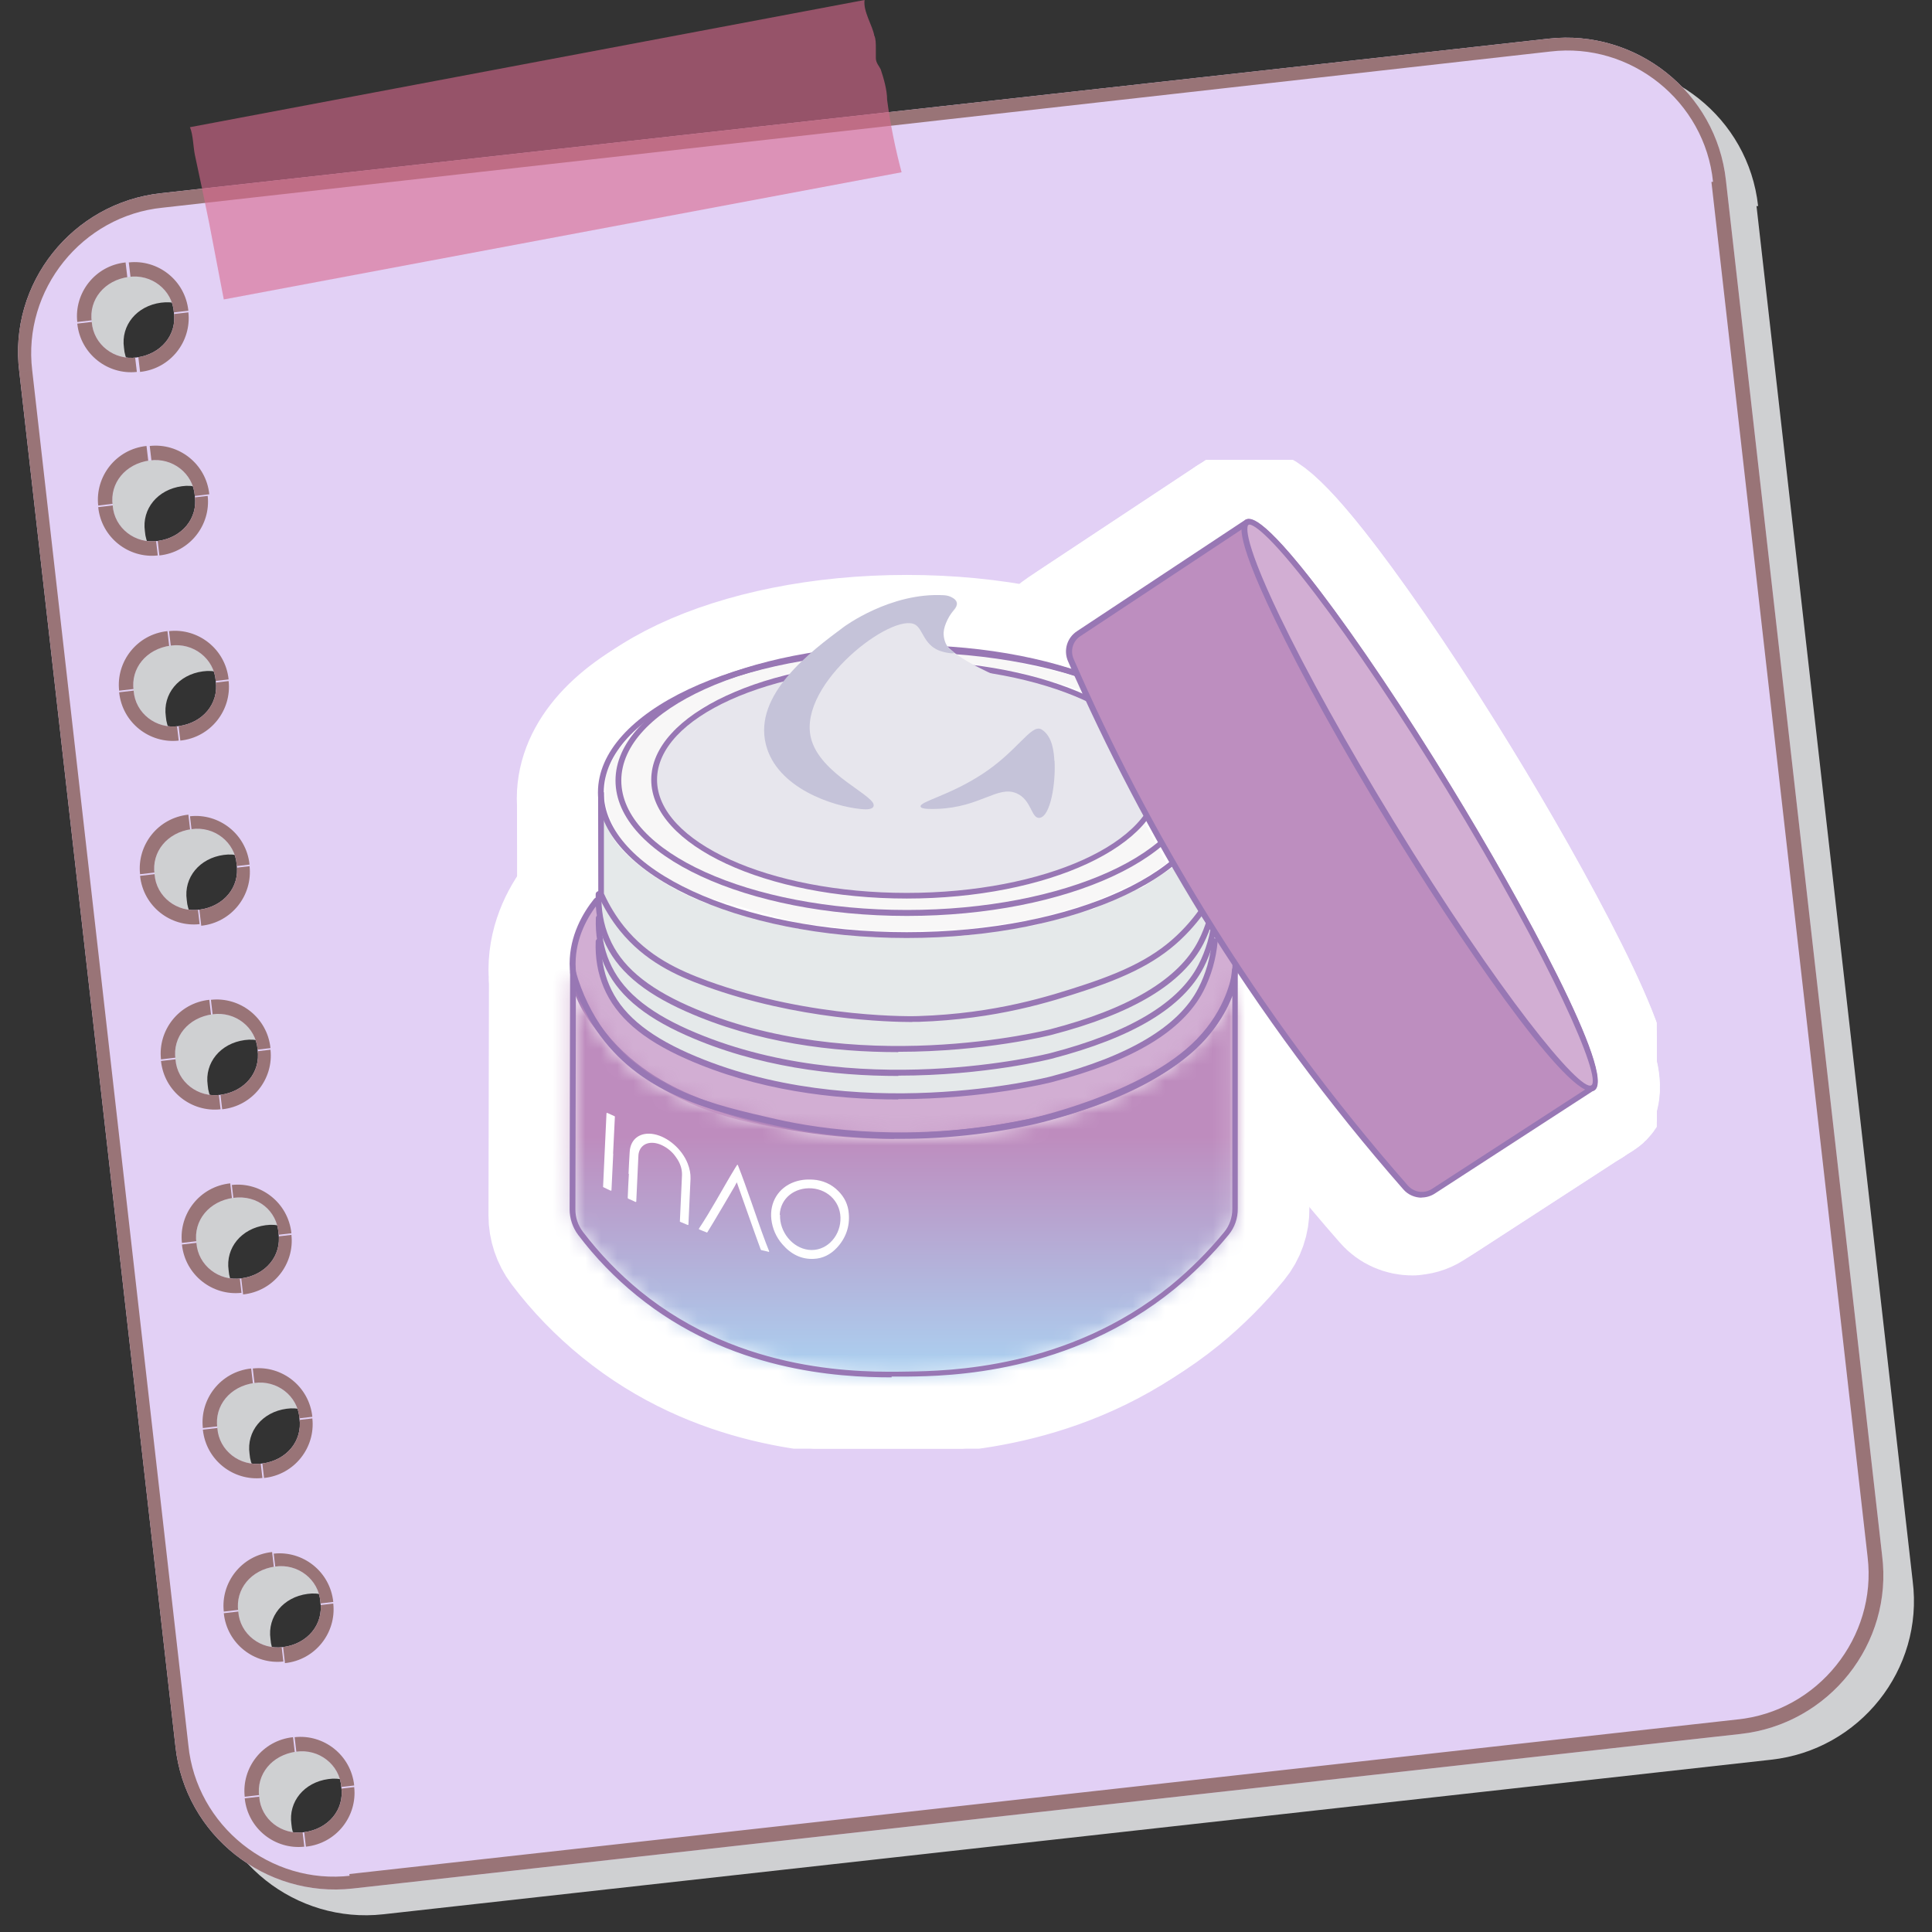 <svg viewBox="0 0 120 120" xmlns:xlink="http://www.w3.org/1999/xlink" xmlns="http://www.w3.org/2000/svg" data-name="Layer 1" id="Layer_1">
  <rect x="0" y="0" width="120" height="120" fill="#333333" stroke="none"/>
  <defs>
    <style>
      .cls-1, .cls-2 {
        fill: none;
      }

      .cls-3 {
        mask: url(#mask);
      }

      .cls-4 {
        fill: #d9e6cf;
      }

      .cls-5 {
        fill: #53aac2;
      }

      .cls-6, .cls-7, .cls-2, .cls-8 {
        stroke: #fff;
        stroke-linecap: round;
        stroke-linejoin: round;
        stroke-width: 8.9px;
      }

      .cls-6, .cls-9 {
        fill: #fff;
      }

      .cls-10 {
        fill: #d9698e;
        opacity: .6;
      }

      .cls-10, .cls-11, .cls-12 {
        isolation: isolate;
      }

      .cls-13 {
        fill: url(#linear-gradient-2);
      }

      .cls-14, .cls-7 {
        fill: #bd8ebf;
      }

      .cls-15 {
        fill: #84d0f5;
      }

      .cls-16 {
        fill: #c1db9f;
      }

      .cls-17 {
        fill: url(#linear-gradient);
      }

      .cls-11 {
        mix-blend-mode: multiply;
      }

      .cls-18 {
        mask: url(#mask-1);
      }

      .cls-19 {
        fill: #e7e6ed;
      }

      .cls-20 {
        fill: #e5e9ea;
      }

      .cls-21 {
        clip-path: url(#clippath-1);
      }

      .cls-22 {
        clip-path: url(#clippath-3);
      }

      .cls-23 {
        clip-path: url(#clippath-2);
      }

      .cls-24 {
        fill: #997477;
      }

      .cls-25 {
        fill: #9877b4;
      }

      .cls-8, .cls-26 {
        fill: #d2aed3;
      }

      .cls-27 {
        fill: #a7dbf3;
      }

      .cls-28 {
        fill: #c5c3d9;
      }

      .cls-29 {
        fill: #cfd0d2;
      }

      .cls-30 {
        fill: #f8f7f7;
      }

      .cls-31 {
        clip-path: url(#clippath);
      }

      .cls-32 {
        fill: #e2d0f5;
      }
    </style>
    <clipPath id="clippath">
      <rect height="120" width="120" y="0" class="cls-1"></rect>
    </clipPath>
    <clipPath id="clippath-1">
      <path d="M18.9,113.8c-1.4.2-2.7-.8-2.8-2.2-.2-1.4.8-2.6,2.3-2.8,1.4-.2,2.7.8,2.8,2.2.2,1.4-.8,2.6-2.3,2.8ZM14.8,100.1c-.2-1.4.8-2.6,2.3-2.8,1.4-.2,2.7.8,2.8,2.2.2,1.4-.8,2.6-2.3,2.8-1.4.2-2.7-.8-2.8-2.2ZM13.5,88.7c-.2-1.4.8-2.6,2.3-2.8,1.4-.2,2.7.8,2.8,2.2.2,1.4-.8,2.6-2.3,2.8-1.4.2-2.7-.8-2.8-2.2ZM12.2,77.2c-.2-1.4.8-2.6,2.3-2.8,1.5-.2,2.7.8,2.8,2.2.2,1.4-.8,2.6-2.3,2.8-1.4.2-2.7-.8-2.8-2.2ZM10.9,65.8c-.2-1.4.8-2.6,2.3-2.8,1.4-.2,2.7.8,2.8,2.2.2,1.4-.8,2.6-2.3,2.8-1.4.2-2.7-.8-2.8-2.2ZM9.6,54.3c-.2-1.4.8-2.6,2.3-2.8,1.4-.2,2.7.8,2.8,2.2.2,1.4-.8,2.6-2.3,2.8-1.4.2-2.7-.8-2.8-2.2ZM8.3,42.9c-.2-1.4.8-2.6,2.3-2.8,1.4-.2,2.7.8,2.8,2.2.2,1.4-.8,2.6-2.3,2.8-1.4.2-2.7-.8-2.8-2.2ZM7,31.4c-.2-1.4.8-2.6,2.3-2.8,1.4-.2,2.7.8,2.8,2.2.2,1.4-.8,2.6-2.3,2.8-1.4.2-2.7-.8-2.8-2.2ZM5.7,20c-.2-1.4.8-2.6,2.3-2.8,1.4-.2,2.7.8,2.8,2.2.2,1.4-.8,2.6-2.3,2.8-1.4.2-2.7-.8-2.8-2.2ZM107.2,11.2c-.6-5.5-5.6-9.4-11-8.8L10,12c-5.5.6-9.5,5.6-8.8,11.1l9.7,85.4c.6,5.5,5.6,9.4,11,8.8l86.2-9.6c5.5-.6,9.5-5.6,8.8-11.1,0,0-9.7-85.4-9.7-85.4Z" class="cls-1"></path>
    </clipPath>
    <clipPath id="clippath-2">
      <rect height="61.41" width="76.03" y="28.57" x="27.34" class="cls-1"></rect>
    </clipPath>
    <mask maskUnits="userSpaceOnUse" height="32.63" width="48.77" y="57.02" x="31.24" id="mask">
      <g data-name="mask0 804 11758" id="mask0_804_11758-2">
        <path d="M76.12,60.74c0,.12-.02.26-.04.38,0,0-.28,2.07-2.21,4.03-3.41,3.48-10.58,4.98-10.58,4.98-7.89,1.65-14.08.37-15.72,0-4.06-.92-8.09-1.89-10.72-5.47-1.04-1.4-1.56-2.81-1.85-3.81l-.03,14.69c0,.53.17,1.05.5,1.47.83,1.1,2.02,2.43,3.6,3.71,6.38,5.18,13.8,5.07,16.74,5.02,2.91-.04,10.1-.26,16.43-5.37,1.45-1.18,2.56-2.37,3.36-3.35.35-.43.55-.97.55-1.53,0-4.92-.01-9.84-.01-14.76h-.01Z" class="cls-9"></path>
      </g>
    </mask>
    <linearGradient gradientUnits="userSpaceOnUse" gradientTransform="translate(1022.5 -241) scale(1 -1)" y2="-330.64" x2="-967.28" y1="-311.96" x1="-966.81" id="linear-gradient">
      <stop stop-color="#9cc8ea" offset="0"></stop>
      <stop stop-color="#b8d9ac" offset="1"></stop>
    </linearGradient>
    <clipPath id="clippath-3">
      <rect height="60.63" width="71.17" y="28.57" x="31.73" class="cls-1"></rect>
    </clipPath>
    <mask maskUnits="userSpaceOnUse" height="32.63" width="48.77" y="56.64" x="31.84" id="mask-1">
      <g data-name="mask1 804 11758" id="mask1_804_11758-2">
        <path d="M76.71,60.36c0,.12-.02.26-.04.38,0,0-.29,2.07-2.21,4.03-3.41,3.48-10.58,4.98-10.58,4.98-7.89,1.65-14.08.37-15.72,0-4.06-.92-8.09-1.89-10.72-5.47-1.04-1.4-1.56-2.81-1.85-3.81l-.03,14.69c0,.53.17,1.05.5,1.47.83,1.1,2.02,2.43,3.6,3.71,6.38,5.18,13.8,5.07,16.74,5.02,2.91-.04,10.1-.26,16.43-5.37,1.45-1.18,2.56-2.37,3.36-3.35.35-.43.55-.97.55-1.53,0-4.92-.01-9.84-.01-14.76h-.01Z" class="cls-9"></path>
      </g>
    </mask>
    <linearGradient gradientUnits="userSpaceOnUse" gradientTransform="translate(1022.5 -241) scale(1 -1)" y2="-325.48" x2="-966.28" y1="-311.59" x1="-966.28" id="linear-gradient-2">
      <stop stop-color="#be8cbe" offset="0"></stop>
      <stop stop-color="#accdee" offset="1"></stop>
    </linearGradient>
  </defs>
  <g class="cls-12">
    <g data-name="Layer 1" id="Layer_1-2">
      <g class="cls-11">
        <g class="cls-31">
          <path d="M20.9,115.5c-1.4.2-2.7-.8-2.8-2.2-.2-1.4.8-2.6,2.3-2.8,1.4-.2,2.7.8,2.8,2.2.2,1.4-.8,2.6-2.3,2.8ZM16.8,101.8c-.2-1.4.8-2.6,2.3-2.8,1.4-.2,2.7.8,2.8,2.2.2,1.4-.8,2.6-2.3,2.8s-2.7-.8-2.8-2.2ZM15.5,90.3c-.2-1.4.8-2.6,2.3-2.8,1.4-.2,2.7.8,2.8,2.2.2,1.4-.8,2.6-2.3,2.8-1.4.2-2.7-.8-2.8-2.2ZM14.2,78.9c-.2-1.4.8-2.6,2.3-2.8,1.4-.2,2.7.8,2.8,2.2.2,1.4-.8,2.6-2.3,2.8-1.4.2-2.7-.8-2.8-2.2ZM12.9,67.4c-.2-1.4.8-2.6,2.3-2.8,1.4-.2,2.7.8,2.8,2.2.2,1.4-.8,2.6-2.3,2.8-1.4.2-2.7-.8-2.8-2.2ZM11.6,55.9c-.2-1.4.8-2.6,2.3-2.8,1.4-.2,2.7.8,2.8,2.2.2,1.4-.8,2.6-2.3,2.8-1.4.2-2.7-.8-2.8-2.2ZM10.3,44.5c-.2-1.4.8-2.6,2.3-2.8,1.4-.2,2.7.8,2.8,2.2.2,1.4-.8,2.6-2.3,2.8-1.4.2-2.7-.8-2.8-2.2ZM9,33c-.2-1.4.8-2.6,2.3-2.8,1.4-.2,2.7.8,2.8,2.2.2,1.4-.8,2.6-2.3,2.8-1.4.2-2.7-.8-2.8-2.2ZM7.7,21.6c-.2-1.4.8-2.6,2.3-2.8s2.7.8,2.8,2.2c.2,1.4-.8,2.6-2.3,2.8-1.4.2-2.7-.8-2.8-2.2ZM109.2,12.8c-.6-5.5-5.6-9.4-11-8.8L11.9,13.6c-5.5.6-9.5,5.6-8.8,11.1l9.7,85.4c.6,5.5,5.6,9.4,11,8.8l86.2-9.6c5.5-.6,9.5-5.6,8.8-11.1l-9.7-85.4h.1Z" class="cls-29"></path>
        </g>
      </g>
      <path d="M18.9,113.8c-1.4.2-2.7-.8-2.8-2.2-.2-1.4.8-2.6,2.3-2.8,1.4-.2,2.7.8,2.8,2.2.2,1.4-.8,2.6-2.3,2.8ZM14.8,100.1c-.2-1.4.8-2.6,2.3-2.8,1.4-.2,2.7.8,2.8,2.2.2,1.4-.8,2.6-2.3,2.8-1.4.2-2.7-.8-2.8-2.2ZM13.5,88.7c-.2-1.4.8-2.6,2.3-2.8,1.4-.2,2.7.8,2.8,2.2.2,1.4-.8,2.6-2.3,2.8-1.4.2-2.7-.8-2.8-2.2ZM12.2,77.2c-.2-1.4.8-2.6,2.3-2.8s2.7.8,2.8,2.2c.2,1.4-.8,2.6-2.3,2.8-1.4.2-2.7-.8-2.8-2.2ZM10.9,65.8c-.2-1.4.8-2.6,2.3-2.8,1.4-.2,2.7.8,2.8,2.2.2,1.4-.8,2.6-2.3,2.8-1.4.2-2.7-.8-2.8-2.2ZM9.6,54.3c-.2-1.4.8-2.6,2.3-2.8,1.4-.2,2.7.8,2.8,2.2.2,1.4-.8,2.6-2.3,2.8-1.4.2-2.7-.8-2.8-2.2ZM8.3,42.9c-.2-1.4.8-2.6,2.3-2.8,1.4-.2,2.7.8,2.8,2.2.2,1.4-.8,2.6-2.3,2.8-1.4.2-2.7-.8-2.8-2.2ZM7,31.4c-.2-1.4.8-2.6,2.3-2.8,1.4-.2,2.7.8,2.8,2.2.2,1.4-.8,2.6-2.3,2.8-1.4.2-2.7-.8-2.8-2.2ZM5.7,20c-.2-1.4.8-2.6,2.3-2.8,1.4-.2,2.7.8,2.8,2.2.2,1.4-.8,2.6-2.3,2.8-1.4.2-2.7-.8-2.8-2.2ZM107.2,11.2c-.6-5.5-5.6-9.4-11-8.8L10,12c-5.5.6-9.5,5.6-8.8,11.1l9.7,85.4c.6,5.5,5.6,9.4,11,8.8l86.2-9.6c5.5-.6,9.5-5.6,8.8-11.1,0,0-9.7-85.4-9.7-85.4Z" class="cls-32"></path>
      <g class="cls-21">
        <path d="M96.3,3.2c5-.6,9.6,3.1,10.1,8.1l1.7-.2c-.7-5.9-6-10.2-12-9.6,0,0,.2,1.7.2,1.7ZM9.9,11.2C3.9,11.9-.4,17.2.3,23.2l1.7-.2c-.6-5,3.1-9.6,8.1-10.1,0,0-.2-1.7-.2-1.7ZM10,108.6c.7,5.9,6,10.2,12,9.6l-.2-1.7c-5,.6-9.6-3.1-10.1-8.1,0,0-1.7.2-1.7.2ZM108.1,108.5c6-.7,10.2-6,9.6-12l-1.7.2c.6,5-3.1,9.6-8.1,10.1,0,0,.2,1.7.2,1.7ZM20.3,111.1c.1.9-.6,1.8-1.5,1.9l.2,1.7c1.9-.2,3.2-1.9,3-3.7l-1.7.2v-.1ZM18.4,109.6c.9-.1,1.8.6,1.9,1.5l1.7-.2c-.2-1.9-1.9-3.2-3.7-3l.2,1.7h-.1ZM16.9,111.5c-.1-.9.6-1.8,1.5-1.9l-.2-1.7c-1.9.2-3.2,1.9-3,3.7l1.7-.2v.1ZM18.8,113c-.9.1-1.8-.6-1.9-1.5l-1.7.2c.2,1.9,1.9,3.2,3.7,3l-.2-1.7h.1ZM17.5,101.5c-.9.1-1.8-.6-1.9-1.5l-1.7.2c.2,1.9,1.9,3.2,3.7,3l-.2-1.7h.1ZM19,99.7c.1.9-.6,1.8-1.5,1.9l.2,1.7c1.9-.2,3.2-1.9,3-3.7l-1.7.2v-.1ZM17.1,98.2c.9-.1,1.8.6,1.9,1.5l1.7-.2c-.2-1.9-1.9-3.2-3.7-3l.2,1.7h-.1ZM15.6,100c-.1-.9.6-1.8,1.5-1.9l-.2-1.7c-1.9.2-3.2,1.9-3,3.7l1.7-.2v.1ZM16.2,90.1c-.9.1-1.8-.6-1.9-1.5l-1.7.2c.2,1.9,1.9,3.2,3.7,3l-.2-1.7h.1ZM17.7,88.2c.1.9-.6,1.8-1.5,1.9l.2,1.7c1.9-.2,3.2-1.9,3-3.7l-1.7.2v-.1ZM15.8,86.7c.9-.1,1.8.6,1.9,1.5l1.7-.2c-.2-1.9-1.9-3.2-3.7-3l.2,1.7h-.1ZM14.3,88.6c-.1-.9.6-1.8,1.5-1.9l-.2-1.7c-1.9.2-3.2,1.9-3,3.7l1.7-.2v.1ZM14.9,78.6c-.9.1-1.8-.6-1.9-1.5l-1.7.2c.2,1.9,1.9,3.2,3.7,3l-.2-1.7h.1ZM16.4,76.8c.1.9-.6,1.8-1.5,1.9l.2,1.7c1.9-.2,3.2-1.9,3-3.7l-1.7.2v-.1ZM14.5,75.3c1-.1,1.8.6,1.9,1.5l1.7-.2c-.2-1.9-1.9-3.2-3.7-3l.2,1.7h-.1ZM13,77.1c-.1-.9.6-1.8,1.5-1.9l-.2-1.7c-1.9.2-3.2,1.9-3,3.7l1.7-.2v.1ZM13.6,67.2c-.9.1-1.8-.6-1.9-1.5l-1.7.2c.2,1.9,1.9,3.2,3.7,3l-.2-1.7h.1ZM15.1,65.3c.1.9-.6,1.8-1.5,1.9l.2,1.7c1.9-.2,3.2-1.9,3-3.7l-1.7.2v-.1ZM13.2,63.8c.9-.1,1.8.6,1.9,1.5l1.7-.2c-.2-1.9-1.9-3.2-3.7-3l.2,1.7h-.1ZM11.7,65.7c-.1-.9.6-1.8,1.5-1.9l-.2-1.7c-1.9.2-3.2,1.9-3,3.7l1.7-.2v.1ZM12.3,55.7c-.9.1-1.8-.6-1.9-1.5l-1.7.2c.2,1.9,1.9,3.2,3.7,3l-.2-1.7h.1ZM13.8,53.9c.1.9-.6,1.8-1.5,1.9l.2,1.7c1.9-.2,3.2-1.9,3-3.7l-1.7.2v-.1ZM11.9,52.4c.9-.1,1.8.6,1.9,1.5l1.7-.2c-.2-1.9-1.9-3.2-3.7-3l.2,1.7h-.1ZM10.4,54.2c-.1-.9.6-1.8,1.5-1.9l-.2-1.7c-1.9.2-3.2,1.9-3,3.7l1.7-.2v.1ZM11,44.3c-.9.1-1.8-.6-1.9-1.5l-1.7.2c.2,1.9,1.9,3.2,3.7,3l-.2-1.7h.1ZM12.5,42.4c.1.9-.6,1.8-1.5,1.9l.2,1.7c1.9-.2,3.2-1.9,3-3.7l-1.7.2v-.1ZM10.6,40.9c.9-.1,1.8.6,1.9,1.5l1.7-.2c-.2-1.9-1.9-3.2-3.7-3l.2,1.7h-.1ZM9.1,42.8c-.1-.9.6-1.8,1.5-1.9l-.2-1.7c-1.9.2-3.2,1.9-3,3.7l1.7-.2v.1ZM9.7,32.8c-.9.1-1.8-.6-1.9-1.5l-1.7.2c.2,1.9,1.9,3.2,3.7,3l-.2-1.7h.1ZM11.2,30.9c.1.9-.6,1.8-1.5,1.9l.2,1.7c1.9-.2,3.2-1.9,3-3.7l-1.7.2v-.1ZM9.4,29.4c.9-.1,1.8.6,1.9,1.5l1.7-.2c-.2-1.9-1.9-3.2-3.7-3l.2,1.7h-.1ZM7.8,31.3c-.1-.9.6-1.8,1.5-1.9l-.2-1.7c-1.9.2-3.2,1.9-3,3.7l1.7-.2v.1ZM8.4,21.4c-.9.1-1.8-.6-1.9-1.5l-1.7.2c.2,1.9,1.9,3.2,3.7,3l-.2-1.7h.1ZM10,19.5c.1.9-.6,1.8-1.5,1.9l.2,1.7c1.9-.2,3.2-1.9,3-3.7l-1.7.2v-.1ZM8.1,18c1-.1,1.8.6,1.9,1.5l1.7-.2c-.2-1.9-1.9-3.2-3.7-3l.2,1.7h-.1ZM6.5,19.9c-.1-.9.6-1.8,1.5-1.9l-.2-1.7c-1.9.2-3.2,1.9-3,3.7l1.7-.2v.1ZM117.7,96.5l-9.7-85.4-1.7.2,9.7,85.4,1.7-.2ZM21.9,118.1l86.2-9.6-.2-1.7-86.2,9.6s.2,1.7.2,1.7ZM.3,23.2l9.7,85.4,1.7-.2L2,23s-1.7.2-1.7.2ZM96.1,1.6L9.9,11.2l.2,1.7L96.3,3.2l-.2-1.7v.1ZM107.2,11.2h.8-.8ZM96.2,2.4v-.8.8ZM10,12v-.8.8ZM21.8,117.3v-.8.8ZM108.1,107.7v-.8.8ZM21.2,111h-.8.8ZM18.3,108.8v.8h0v-.8ZM16.1,111.6h.8-.8ZM18.9,113.8v-.8h0v.8ZM17.6,102.4v-.8h0v.8ZM19.9,99.6h-.8.8ZM17,97.3v.8h0v-.8ZM14.8,100.1h.8-.8ZM16.3,90.9v-.8h0v.8ZM18.6,88.1h-.8.8ZM15.7,85.9v.8h0v-.8ZM13.5,88.7h.8-.8ZM15,79.5v-.8h0v.8ZM17.3,76.7h-.8.8ZM12.2,77.2h.8-.8ZM13.7,68v-.8h0v.8ZM16,65.2h-.8.8ZM13.1,63v.8h0v-.8ZM10.9,65.8h.8-.8ZM12.4,56.6v-.8h0v.8ZM14.7,53.8h-.8.8ZM11.8,51.5v.8h0v-.8ZM9.6,54.3h.8-.8ZM11.1,45.1v-.8h0v.8ZM13.4,42.3h-.8.8ZM10.6,40.1v.8h0v-.8ZM8.3,42.9h.8-.8ZM9.8,33.6v-.8h0v.8ZM12.1,30.8h-.8.8ZM9.3,28.6v.8h0v-.8ZM7,31.4h.8-.8ZM8.5,22.2v-.8h0v.8ZM10.8,19.4h-.8.8ZM5.7,20h.8-.8Z" class="cls-24"></path>
      </g>
      <path d="M12.1,9.6c.3,1.4.6,2.8.9,4.3.3,1.6.6,3.1.9,4.7l42.1-7.9c-.4-1.5-.7-3-.9-4.5,0-.6-.2-1.3-.4-1.9-.1-.2-.3-.4-.3-.7v-.6c0-.3,0-.6-.1-.8-.1-.6-.7-1.5-.6-2.2L11.8,7.9c.2.5.2,1.2.3,1.7h0Z" class="cls-10"></path>
    </g>
  </g>
  <g>
    <g data-name="mask1 804 11758" id="mask1_804_11758">
      <path d="M76.71,60.36c0,.12-.02.26-.04.38,0,0-.29,2.07-2.21,4.03-3.41,3.48-10.58,4.98-10.58,4.98-7.89,1.65-14.08.37-15.72,0-4.06-.92-8.09-1.89-10.72-5.47-1.04-1.4-1.56-2.81-1.85-3.81l-.03,14.69c0,.53.17,1.05.5,1.47.83,1.1,2.02,2.43,3.6,3.71,6.38,5.18,13.8,5.07,16.74,5.02,2.91-.04,10.1-.26,16.43-5.37,1.45-1.18,2.56-2.37,3.36-3.35.35-.43.55-.97.55-1.53,0-4.92-.01-9.84-.01-14.76h-.01Z" class="cls-9"></path>
    </g>
    <g data-name="mask0 804 11758" id="mask0_804_11758">
      <path d="M76.12,60.74c0,.12-.02.26-.04.38,0,0-.28,2.07-2.21,4.03-3.41,3.48-10.58,4.98-10.58,4.98-7.89,1.65-14.08.37-15.72,0-4.06-.92-8.09-1.89-10.72-5.47-1.04-1.4-1.56-2.81-1.85-3.81l-.03,14.69c0,.53.17,1.05.5,1.47.83,1.1,2.02,2.43,3.6,3.71,6.38,5.18,13.8,5.07,16.74,5.02,2.91-.04,10.1-.26,16.43-5.37,1.45-1.18,2.56-2.37,3.36-3.35.35-.43.55-.97.55-1.53,0-4.92-.01-9.84-.01-14.76h-.01Z" class="cls-9"></path>
    </g>
    <g class="cls-23">
      <g>
        <path d="M55.73,58.64c-10.58,0-19.18-4.06-19.18-9.05s8.6-9.05,19.18-9.05,19.18,4.06,19.18,9.05-8.6,9.05-19.18,9.05ZM55.73,40.9c-10.37,0-18.82,3.9-18.82,8.69s8.44,8.69,18.82,8.69,18.82-3.9,18.82-8.69-8.44-8.69-18.82-8.69Z" class="cls-6"></path>
        <path d="M56.08,63.86c-1.47,0-7.14-.15-12.85-2.22-1.85-.67-3.78-1.56-5.32-3.46-.53-.66-.99-1.4-1.34-2.19v-.07s-.01-6.33-.01-6.33h.36v6.29c.34.75.77,1.45,1.27,2.07,1.48,1.83,3.36,2.69,5.16,3.35,6.54,2.38,13.02,2.2,13.08,2.19,4.84-.15,8.22-1.26,10.25-1.92,3.11-1.02,4.89-2.03,6.36-3.63.58-.63,1.08-1.32,1.51-2.07v-6.29h.36v6.38l-.02.04c-.45.79-.98,1.52-1.59,2.18-1.51,1.64-3.34,2.69-6.51,3.73-2.04.67-5.45,1.78-10.35,1.94h-.37.01Z" class="cls-6"></path>
        <path d="M54.96,71.12c-3.62,0-7.92-.49-12.16-2.15-1.68-.66-4.14-1.82-6.09-4.27-.76-.95-1.92-2.4-1.92-4.46,0-1.76.83-3.17,1.53-4.04.07-.08.18-.09.26-.03.08.07.09.18.03.26-.67.83-1.45,2.16-1.45,3.82,0,1.94,1.11,3.32,1.84,4.23,1.9,2.38,4.3,3.51,5.94,4.15,7.19,2.82,14.61,2.23,18.39,1.62,5.56-.88,9.96-2.77,12.42-5.3,1.25-1.29,1.97-2.62,2.16-3.95.28-2.01-.57-3.71-1.1-4.53-.05-.08-.03-.2.05-.25s.2-.03.25.05c.56.87,1.45,2.65,1.16,4.77-.2,1.41-.95,2.8-2.26,4.14-2.51,2.59-7,4.51-12.62,5.41-1.59.26-3.83.5-6.42.5h0Z" class="cls-6"></path>
        <path d="M76.12,60.65c0,.12-.02.26-.04.39,0,0-.28,2.08-2.21,4.04-3.41,3.49-10.58,5-10.58,5-7.89,1.66-14.08.37-15.72,0-4.06-.93-8.09-1.9-10.72-5.49-1.04-1.41-1.56-2.81-1.85-3.82l-.03,14.74c0,.53.17,1.05.5,1.47.83,1.1,2.02,2.43,3.6,3.73,6.38,5.19,13.8,5.08,16.74,5.04,2.91-.04,10.1-.26,16.43-5.39,1.45-1.18,2.56-2.38,3.36-3.36.35-.43.55-.97.55-1.54,0-4.93-.01-9.87-.01-14.81h-.01Z" class="cls-2"></path>
        <path d="M54.79,85.93c-3.37,0-10.07-.39-15.84-5.09-1.34-1.09-2.57-2.35-3.63-3.76-.34-.45-.53-1.02-.53-1.58l.03-14.74c0-.09.07-.17.15-.18.09-.01.18.04.2.13.39,1.39,1.01,2.66,1.82,3.76,2.66,3.6,6.7,4.53,10.62,5.42,2.81.64,8.57,1.49,15.64,0,.07-.01,7.16-1.54,10.48-4.95,1.86-1.9,2.16-3.93,2.16-3.95.01-.12.03-.25.04-.37,0-.1.09-.17.18-.17s.18.08.18.18v14.81c.01.6-.19,1.18-.57,1.64-1.02,1.24-2.16,2.38-3.38,3.38-6.5,5.28-14.06,5.39-16.54,5.42-.29,0-.64,0-1.02,0h.01ZM35.18,61.88l-.03,13.63c0,.49.16.97.46,1.37,1.05,1.38,2.25,2.62,3.57,3.7,6.33,5.15,13.81,5.04,16.62,4.99,2.46-.04,9.92-.15,16.32-5.34,1.21-.99,2.33-2.11,3.33-3.33.33-.4.5-.91.5-1.42v-13.26c-.31.8-.88,1.92-1.95,3.01-3.41,3.49-10.37,4.99-10.67,5.05-7.14,1.51-12.97.64-15.8,0-3.79-.86-8.09-1.84-10.83-5.56-.63-.86-1.14-1.8-1.53-2.82h0Z" class="cls-6"></path>
        <path d="M89.38,49.31c-5.94-9.7-11.54-17.07-12.53-16.47-.03.01-.05.04-.07.07v-.02s-10.37,6.85-10.37,6.85c-.55.36-.75,1.06-.49,1.66,2.1,4.82,4.79,10.18,8.26,15.81,4.17,6.76,8.52,12.38,12.52,16.93.44.5,1.18.61,1.74.24,3.28-2.12,6.54-4.25,9.82-6.37v-.02s.05-.01.08-.03c.99-.6-3.03-8.96-8.96-18.65h0Z" class="cls-7"></path>
        <path d="M87.72,74.77c-.43,0-.86-.18-1.15-.52-4.63-5.28-8.85-10.99-12.54-16.96-3.11-5.06-5.9-10.38-8.28-15.83-.3-.68-.07-1.47.56-1.88l10.35-6.85s.03-.01.04-.02c.01-.01.03-.02.04-.04,1.43-.86,8.42,9.41,12.78,16.53,4.36,7.12,10.32,18.03,8.9,18.9-.01,0-.04.02-.05.03,0,0-.01.01-.03.02l-9.82,6.37c-.25.16-.54.24-.83.24h0ZM76.81,33.08l-10.29,6.81c-.48.31-.65.91-.42,1.43,2.36,5.43,5.14,10.75,8.25,15.78,3.67,5.96,7.88,11.65,12.5,16.91.39.44,1.02.53,1.51.21l9.76-6.33s.07-.08.12-.08c.7-.42-2.4-7.62-9-18.41-6.6-10.78-11.6-16.83-12.28-16.41-.03.04-.08.08-.14.09h0Z" class="cls-6"></path>
        <path d="M89.56,49.4c4.95,8.14,9.66,18.02,8.74,18.58-.93.56-7.63-8.52-12.5-16.49-4.85-7.95-9.89-18.08-8.96-18.65.91-.56,7.65,8.25,12.72,16.57Z" class="cls-8"></path>
        <path d="M98.24,68.16c-1.78,0-8.4-9.74-12.58-16.58-2.87-4.69-5.39-9.23-7.08-12.75-2.7-5.61-2.06-6-1.82-6.15.24-.15.88-.53,4.65,4.42,2.37,3.11,5.26,7.41,8.13,12.11,4.36,7.12,10.32,18.03,8.9,18.9-.06.04-.12.05-.2.05ZM76.99,32.98s-.04,0-.04,0c-.02.01-.57.43,1.95,5.68,1.69,3.52,4.2,8.03,7.07,12.72,6.6,10.78,11.59,16.84,12.28,16.41.68-.42-2.42-7.62-9.02-18.41-2.87-4.69-5.75-8.98-8.11-12.08-3.07-4.04-3.93-4.34-4.12-4.34h0Z" class="cls-6"></path>
        <path d="M36.73,50.84v6.73l-.11,2.3.11,3.08,3.01,2.89,6.67,2.21,7.08.96,10.34-.5,9.81-4.19,1.13-4.78-.07-1.09-2.58-4.38-15.51,3.33-14.57-2.46-5.31-4.11Z" class="cls-20"></path>
        <path d="M37.6,52.25c-.44-.72-.64-1.4-.75-1.88v-1.97l.8-1.54,1.7-1.77,3.04-1.82,3.71-1.42,4.66-.89,3.79-.32,2.88.04,3.72.34,5.16,1.2.52,1.35-1.67-.52-2.52-.72-2.62-.46-2.95-.25h-2.65l-3.02.25-3.17.59-3.25,1.07-1.97,1.02-1.86,1.54-.69.97-.46,1.32.1,1.19.42,1.05.77,1.02,1.75,1.41,1.63.87,2.15.82,2.53.65,3.18.47,2.42.07h3.13l1.99-.2,2.96-.55,1.97-.56,2.51-1.05,1.58-.98,1.45-1.4c.53.97,1.05,1.93,1.58,2.89-.62.41-1.24.82-1.86,1.23-1.03.45-2.05.91-3.09,1.37-1.18.33-2.36.66-3.55.99-1.45.22-2.9.43-4.36.65-1.9.04-3.81.07-5.71.1-1.52-.17-3.04-.34-4.55-.51-1.88-.52-3.76-1.04-5.64-1.56-1.75-.66-3.02-1.48-3.84-2.09-1.24-.93-1.7-1.59-1.94-1.99v-.02Z" class="cls-30"></path>
        <path d="M53.58,58.58l-4.58-.51-5.67-1.56c-1.43-.54-2.73-1.25-3.9-2.12-1.24-.94-1.73-1.61-2-2.04-.36-.59-.62-1.24-.77-1.93v-2.05l.85-1.62,1.74-1.8,3.04-1.82,3.74-1.43,4.69-.9,3.82-.32,2.9.04,3.74.34,5.28,1.22.69,1.78-2.03-.63-2.51-.71-2.6-.46-2.93-.25h-2.63l-3,.25-3.14.59-3.22,1.07-1.93,1.01-1.82,1.51-.66.93-.44,1.26.09,1.13.39.99.74.98,1.74,1.4,1.6.85,2.13.8,2.51.64,3.16.47,2.4.07h3.13l1.97-.2,2.95-.55,1.95-.56,2.49-1.05,1.54-.96,1.61-1.55,1.77,3.25-2,1.32-3.11,1.38-3.57,1-4.38.65-5.73.1h-.01ZM37.03,50.35c.15.64.39,1.25.72,1.8.25.4.71,1.05,1.9,1.94,1.13.85,2.41,1.55,3.79,2.07l5.62,1.56,4.53.5,5.69-.1,4.33-.64,3.52-.99,3.06-1.36,1.69-1.12-1.38-2.54-1.32,1.26-1.58.98-2.53,1.07-1.99.57-2.98.55-2,.2h-3.15l-2.43-.07-3.19-.47-2.55-.66-2.16-.82-1.64-.88-1.81-1.46-.79-1.06-.42-1.1-.1-1.23.49-1.4.72-1.01,1.89-1.56,1.97-1.02,3.27-1.09,3.19-.6,3.03-.26h2.66l2.96.25,2.64.47,2.54.72,1.32.41-.35-.91-5.07-1.18-3.7-.34-2.87-.04-3.78.32-4.64.89-3.68,1.41-2.99,1.79-1.67,1.74-.77,1.48v1.92h.02Z" class="cls-9"></path>
        <path d="M55.73,56.01c8.62,0,15.6-3.22,15.6-7.2s-6.98-7.2-15.6-7.2-15.6,3.22-15.6,7.2,6.98,7.2,15.6,7.2Z" class="cls-4"></path>
        <path d="M55.73,56.19c-8.75,0-15.87-3.31-15.87-7.38s7.12-7.38,15.87-7.38,15.87,3.31,15.87,7.38-7.12,7.38-15.87,7.38ZM55.73,41.79c-8.55,0-15.51,3.15-15.51,7.02s6.96,7.03,15.51,7.03,15.51-3.15,15.51-7.03-6.96-7.02-15.51-7.02Z" class="cls-5"></path>
        <path d="M55.73,57.27c-9.98,0-18.1-3.77-18.1-8.41s8.12-8.41,18.1-8.41,18.1,3.77,18.1,8.41-8.12,8.41-18.1,8.41ZM55.73,40.82c-9.78,0-17.74,3.61-17.74,8.04s7.96,8.04,17.74,8.04,17.74-3.61,17.74-8.04-7.96-8.04-17.74-8.04Z" class="cls-5"></path>
        <path d="M36.46,56.32c-.3-.08-1.51,1.84-1.48,3.93.02,1.86,1.02,3.19,1.88,4.34.15.21,1.53,2.04,3.65,3.38,5.59,3.54,15.34,2.98,16.47,2.91,2.11-.14,12.18-.93,16.91-5.79.68-.7,1.93-2.02,2.21-4.04.31-2.23-.72-4.01-1.13-4.66.13,1.34-.02,2.43-.18,3.16-.17.81-.4,1.86-1.15,2.98-.62.92-1.31,1.46-1.9,1.92-.39.3-1.18.87-2.89,1.62-.66.29-2.25.95-4.55,1.49-2.05.49-3.65.64-5.04.77-1.94.18-3.46.19-4.18.19-2.05,0-3.59-.17-3.98-.21-1.62-.18-2.82-.42-3.11-.48-1.91-.39-3.3-.86-3.68-.99-1.1-.37-2.31-.8-3.74-1.63-1.33-.77-1.9-1.35-2.11-1.57-.34-.36-.92-.98-1.34-1.97-.39-.93-.45-1.75-.48-2.1-.04-.48.01-.58,0-1.47-.01-1.16-.02-1.74-.15-1.78h0Z" class="cls-27"></path>
        <path d="M55.2,65.73c-4.01,0-8.76-.56-13.19-2.53-2.72-1.21-4.33-2.61-5.1-4.42-.37-.88-.54-1.84-.5-2.87,0-.1.1-.18.18-.18.1,0,.18.09.18.18-.03.97.12,1.88.48,2.71.72,1.72,2.28,3.06,4.91,4.23,10.28,4.56,22.36,1.49,22.48,1.46,4.89-1.27,7.99-3.12,9.2-5.49.46-.89.75-1.88.84-2.94,0-.1.1-.17.2-.16.1,0,.17.1.16.2-.1,1.1-.4,2.13-.88,3.07-1.29,2.49-4.37,4.35-9.44,5.67-.07.02-4.12,1.05-9.53,1.05h.01Z" class="cls-5"></path>
        <path d="M55.21,67.21c-4.01,0-8.77-.56-13.19-2.53-2.72-1.21-4.34-2.61-5.1-4.42-.37-.88-.54-1.84-.5-2.87,0-.1.1-.18.18-.18.1,0,.18.09.18.18-.03.97.12,1.88.48,2.71.72,1.72,2.28,3.06,4.91,4.23,10.28,4.55,22.36,1.49,22.48,1.46,4.89-1.27,7.99-3.12,9.2-5.49.46-.89.75-1.88.84-2.94,0-.1.09-.17.2-.16.1,0,.17.1.16.2-.1,1.1-.4,2.13-.88,3.07-1.29,2.49-4.37,4.35-9.44,5.67-.07.02-4.12,1.05-9.53,1.05h.01Z" class="cls-5"></path>
        <path d="M55.2,68.67c-4.01,0-8.76-.56-13.19-2.53-2.72-1.21-4.33-2.61-5.1-4.42-.37-.88-.54-1.84-.5-2.87,0-.1.1-.18.18-.18.1,0,.18.09.18.18-.03.97.12,1.88.48,2.71.72,1.72,2.28,3.06,4.91,4.23,10.29,4.56,22.36,1.49,22.48,1.46,4.89-1.27,7.99-3.12,9.2-5.49.46-.89.75-1.88.84-2.94,0-.1.1-.17.2-.16.1,0,.17.1.16.2-.1,1.1-.4,2.13-.88,3.07-1.29,2.49-4.37,4.35-9.44,5.67-.07.02-4.12,1.05-9.53,1.05h.01Z" class="cls-5"></path>
        <path d="M55.73,58.64c-10.58,0-19.18-4.06-19.18-9.05s8.6-9.05,19.18-9.05,19.18,4.06,19.18,9.05-8.6,9.05-19.18,9.05ZM55.73,40.9c-10.37,0-18.82,3.9-18.82,8.69s8.44,8.69,18.82,8.69,18.82-3.9,18.82-8.69-8.44-8.69-18.82-8.69Z" class="cls-5"></path>
        <path d="M56.08,63.86c-1.47,0-7.14-.15-12.85-2.22-1.85-.67-3.78-1.56-5.32-3.46-.53-.66-.99-1.4-1.34-2.19v-.07s-.01-6.33-.01-6.33h.36v6.29c.34.75.77,1.45,1.27,2.07,1.48,1.83,3.36,2.69,5.16,3.35,6.54,2.38,13.02,2.2,13.08,2.19,4.84-.15,8.22-1.26,10.25-1.92,3.11-1.02,4.89-2.03,6.36-3.63.58-.63,1.08-1.32,1.51-2.07v-6.29h.36v6.38l-.02.04c-.45.79-.98,1.52-1.59,2.18-1.51,1.64-3.34,2.69-6.51,3.73-2.04.67-5.45,1.78-10.35,1.94h-.37.01Z" class="cls-5"></path>
        <path d="M54.96,71.12c-3.62,0-7.92-.49-12.16-2.15-1.68-.66-4.14-1.82-6.09-4.27-.76-.95-1.92-2.4-1.92-4.46,0-1.76.83-3.17,1.53-4.04.07-.08.18-.09.26-.03.08.07.09.18.03.26-.67.83-1.45,2.16-1.45,3.82,0,1.94,1.11,3.32,1.84,4.23,1.9,2.38,4.3,3.51,5.94,4.15,7.19,2.82,14.61,2.23,18.39,1.62,5.56-.88,9.96-2.77,12.42-5.3,1.25-1.29,1.97-2.62,2.16-3.95.28-2.01-.57-3.71-1.1-4.53-.05-.08-.03-.2.05-.25s.2-.03.25.05c.56.87,1.45,2.65,1.16,4.77-.2,1.41-.95,2.8-2.26,4.14-2.51,2.59-7,4.51-12.62,5.41-1.59.26-3.83.5-6.42.5h0Z" class="cls-5"></path>
        <g class="cls-3">
          <rect height="32.63" width="48.77" y="57.02" x="31.24" class="cls-17"></rect>
        </g>
        <path d="M54.79,85.93c-3.37,0-10.07-.39-15.84-5.09-1.34-1.09-2.57-2.35-3.63-3.76-.34-.45-.53-1.02-.53-1.58l.03-14.74c0-.09.07-.17.15-.18.09-.01.18.04.2.13.39,1.39,1.01,2.66,1.82,3.76,2.66,3.6,6.7,4.53,10.62,5.42,2.81.64,8.57,1.49,15.64,0,.07-.01,7.16-1.54,10.48-4.95,1.86-1.9,2.16-3.93,2.16-3.95.01-.12.03-.25.04-.37,0-.1.09-.17.18-.17s.18.08.18.18v14.81c.01.6-.19,1.18-.57,1.64-1.02,1.24-2.16,2.38-3.38,3.38-6.5,5.28-14.06,5.39-16.54,5.42-.29,0-.64,0-1.02,0h.01ZM35.18,61.88l-.03,13.63c0,.49.16.97.46,1.37,1.05,1.38,2.25,2.62,3.57,3.7,6.33,5.15,13.81,5.04,16.62,4.99,2.46-.04,9.92-.15,16.32-5.34,1.21-.99,2.33-2.11,3.33-3.33.33-.4.5-.91.5-1.42v-13.26c-.31.8-.88,1.92-1.95,3.01-3.41,3.49-10.37,4.99-10.67,5.05-7.14,1.51-12.97.64-15.8,0-3.79-.86-8.09-1.84-10.83-5.56-.63-.86-1.14-1.8-1.53-2.82h0Z" class="cls-5"></path>
        <path d="M89.38,49.31c-5.94-9.7-11.54-17.07-12.53-16.47-.03.01-.05.04-.07.07v-.02s-10.37,6.85-10.37,6.85c-.55.36-.75,1.06-.49,1.66,2.1,4.82,4.79,10.18,8.26,15.81,4.17,6.76,8.52,12.38,12.52,16.93.44.5,1.18.61,1.74.24,3.28-2.12,6.54-4.25,9.82-6.37v-.02s.05-.01.08-.03c.99-.6-3.03-8.96-8.96-18.65h0Z" class="cls-15"></path>
        <path d="M87.72,74.77c-.43,0-.86-.18-1.15-.52-4.63-5.28-8.85-10.99-12.54-16.96-3.11-5.06-5.9-10.38-8.28-15.83-.3-.68-.07-1.47.56-1.88l10.35-6.85s.03-.01.04-.02c.01-.01.03-.02.04-.04,1.43-.86,8.42,9.41,12.78,16.53,4.36,7.12,10.32,18.03,8.9,18.9-.01,0-.04.02-.05.03,0,0-.01.01-.03.02l-9.82,6.37c-.25.16-.54.24-.83.24h0ZM76.81,33.08l-10.29,6.81c-.48.31-.65.91-.42,1.43,2.36,5.43,5.14,10.75,8.25,15.78,3.67,5.96,7.88,11.65,12.5,16.91.39.44,1.02.53,1.51.21l9.76-6.33s.07-.08.12-.08c.7-.42-2.4-7.62-9-18.41-6.6-10.78-11.6-16.83-12.28-16.41-.03.04-.08.08-.14.09h0Z" class="cls-5"></path>
        <path d="M89.56,49.4c4.95,8.14,9.66,18.02,8.74,18.58-.93.56-7.63-8.52-12.5-16.49-4.85-7.95-9.89-18.08-8.96-18.65.91-.56,7.65,8.25,12.72,16.57Z" class="cls-15"></path>
        <path d="M98.24,68.16c-1.78,0-8.4-9.74-12.58-16.58-2.87-4.69-5.39-9.23-7.08-12.75-2.7-5.61-2.06-6-1.82-6.15.24-.15.88-.53,4.65,4.42,2.37,3.11,5.26,7.41,8.13,12.11,4.36,7.12,10.32,18.03,8.9,18.9-.06.04-.12.05-.2.05ZM76.99,32.98s-.04,0-.04,0c-.02.01-.57.43,1.95,5.68,1.69,3.52,4.2,8.03,7.07,12.72,6.6,10.78,11.59,16.84,12.28,16.41.68-.42-2.42-7.62-9.02-18.41-2.87-4.69-5.75-8.98-8.11-12.08-3.07-4.04-3.93-4.34-4.12-4.34h0Z" class="cls-5"></path>
        <path d="M67.3,46.29c0,2.02-6.16,3.76-10.51,4.36-1.08.15-11.46,1.49-12.42-1.9-.57-1.99,2.35-4.74,5.1-7.34,1.38-1.3,3.51-3.03,6.4-3.71.17-.04,2.7-.64,2.97.07.18.48-.91.99-.99,1.78-.27,2.47,9.47,4.21,9.47,6.75Z" class="cls-4"></path>
        <path d="M53.66,50.48c-.07.15-.33.2-.79.15-1.68-.16-5.21-1.28-5.89-4.01-.78-3.11,2.79-5.78,4.84-7.3,0,0,2.89-2.16,6.22-1.97.43.02.67.26.67.26.1.1.12.18.12.22.03.19-.12.36-.17.42-.24.29-.61.9-.64,1.42-.01.32.09.75.37,1.02.15.14.31.2.3.24-.02.07-.56.01-.97-.15-.94-.39-.99-1.32-1.46-1.6-1.39-.81-7.26,3.63-6.49,7,.54,2.35,4.2,3.66,3.89,4.3Z" class="cls-16"></path>
        <path d="M64.91,47.62c.08,1.35-.24,3.48-.94,3.55-.52.04-.48-1.13-1.43-1.53-1.16-.49-2.22.86-4.88.97-.33.01-1.02.04-1.07-.14-.08-.31,1.78-.68,3.83-2.02,2.18-1.42,3.02-3.09,3.65-2.79,0,0,.02.01.04.02.69.43.76,1.45.79,1.94h0Z" class="cls-16"></path>
        <path d="M49.92,73.65c.58.04,1.13.27,1.56.71.38.38.61.84.65,1.4.07.79-.18,1.52-.74,2.12-.39.42-.88.67-1.44.69-.76.04-1.42-.29-1.95-.91-.39-.45-.61-.97-.68-1.54-.12-1.07.45-1.97,1.41-2.32.36-.13.73-.18,1.18-.15ZM47.86,75.84c-.04,1.03.75,2.05,1.78,2.17,1.05.12,1.91-.77,1.97-1.82.07-1.08-.72-1.92-1.78-2-1.05-.07-1.94.6-1.99,1.64" class="cls-9"></path>
        <path d="M38.44,73.28c.02-.45.04-.89.07-1.34.04-.83.67-1.28,1.53-1.11.84.17,1.71.91,2.07,1.81.13.33.19.64.18.95-.04.94-.09,1.89-.13,2.84q0,.05-.06.03c-.15-.06-.29-.12-.43-.18-.04-.02-.05-.02-.04-.07.04-.94.09-1.89.13-2.84.01-.37-.1-.74-.37-1.11-.23-.34-.53-.58-.88-.75-.69-.32-1.31-.11-1.44.5-.01.07-.02.13-.02.2-.04.93-.09,1.86-.13,2.79q0,.05-.06.03c-.14-.07-.28-.13-.42-.19q-.06-.03-.05-.08c.02-.49.04-.98.07-1.46" class="cls-9"></path>
        <path d="M45.17,73.83c-.04.07-.09.15-.12.22-.44.75-.87,1.49-1.31,2.22-.13.22-.26.43-.39.64-.01.03-.04.03-.07.01-.14-.06-.29-.11-.42-.17-.04-.01-.05-.04-.03-.07.37-.56.72-1.14,1.06-1.73.39-.67.77-1.35,1.18-2.02.04-.07.08-.12.12-.19,0,0,.02-.02.03-.01.01,0,.03.02.03.04.29.73.54,1.46.8,2.19.31.88.6,1.75.93,2.62.07.17.13.34.2.51.01.04,0,.06-.04.04-.15-.04-.29-.07-.43-.1-.02,0-.04-.02-.05-.04-.12-.35-.26-.69-.38-1.05-.37-1.02-.72-2.05-1.09-3.08,0-.01,0-.02-.01-.04" class="cls-9"></path>
        <path d="M37.49,72.03c-.04.75-.07,1.51-.11,2.27q0,.05-.06.03c-.14-.07-.29-.13-.42-.2-.04-.02-.05-.02-.04-.07.02-.5.05-1.02.07-1.52.04-1,.1-2,.14-3q0-.05.06-.03c.14.07.28.12.42.19.04.02.05.02.04.07-.04.76-.07,1.52-.11,2.27" class="cls-9"></path>
        <g class="cls-22">
          <g>
            <path d="M56.32,58.26c-10.58,0-19.18-4.06-19.18-9.05s8.6-9.05,19.18-9.05,19.18,4.06,19.18,9.05-8.6,9.05-19.18,9.05ZM56.32,40.52c-10.37,0-18.82,3.9-18.82,8.69s8.44,8.69,18.82,8.69,18.82-3.9,18.82-8.69-8.44-8.69-18.82-8.69Z" class="cls-6"></path>
            <path d="M56.67,63.48c-1.47,0-7.14-.15-12.85-2.22-1.85-.67-3.78-1.56-5.32-3.46-.53-.66-.99-1.4-1.34-2.19v-.07s-.01-6.33-.01-6.33h.36v6.29c.34.75.77,1.45,1.27,2.07,1.48,1.83,3.36,2.69,5.16,3.35,6.54,2.38,13.02,2.2,13.08,2.19,4.84-.15,8.22-1.26,10.25-1.92,3.11-1.02,4.89-2.03,6.36-3.63.58-.63,1.08-1.32,1.51-2.07v-6.29h.36v6.38l-.02.04c-.45.79-.98,1.52-1.59,2.18-1.51,1.64-3.34,2.69-6.51,3.73-2.04.67-5.45,1.78-10.35,1.94h-.37.01Z" class="cls-6"></path>
            <path d="M55.55,70.74c-3.62,0-7.92-.49-12.16-2.15-1.68-.66-4.14-1.82-6.09-4.27-.76-.95-1.92-2.4-1.92-4.46,0-1.76.83-3.17,1.53-4.04.07-.08.18-.09.26-.03.08.07.09.18.03.26-.67.83-1.45,2.16-1.45,3.82,0,1.94,1.11,3.32,1.84,4.23,1.9,2.38,4.3,3.51,5.94,4.15,7.19,2.82,14.61,2.23,18.39,1.62,5.56-.88,9.96-2.77,12.42-5.3,1.25-1.29,1.97-2.62,2.16-3.95.28-2.01-.57-3.71-1.1-4.53-.05-.08-.03-.2.05-.25s.2-.03.25.05c.56.87,1.45,2.65,1.15,4.77-.2,1.41-.95,2.8-2.26,4.14-2.51,2.59-7,4.51-12.62,5.41-1.59.26-3.83.5-6.42.5h0Z" class="cls-6"></path>
            <path d="M76.71,60.27c0,.12-.02.26-.04.39,0,0-.29,2.08-2.21,4.04-3.41,3.49-10.58,5-10.58,5-7.89,1.66-14.08.37-15.72,0-4.06-.93-8.09-1.9-10.72-5.49-1.04-1.41-1.56-2.81-1.85-3.82l-.03,14.74c0,.53.17,1.05.5,1.47.83,1.1,2.02,2.43,3.6,3.73,6.38,5.19,13.8,5.08,16.74,5.04,2.91-.04,10.1-.26,16.43-5.39,1.45-1.18,2.56-2.38,3.36-3.36.35-.43.55-.97.55-1.54,0-4.93-.01-9.87-.01-14.81h-.01Z" class="cls-2"></path>
            <path d="M55.38,85.55c-3.37,0-10.07-.39-15.84-5.09-1.34-1.09-2.57-2.35-3.63-3.76-.34-.45-.53-1.02-.53-1.58l.03-14.74c0-.09.07-.17.15-.18.09-.01.18.04.2.13.39,1.39,1.01,2.66,1.82,3.76,2.66,3.6,6.7,4.53,10.62,5.42,2.81.64,8.57,1.49,15.64,0,.07-.01,7.16-1.54,10.48-4.95,1.86-1.9,2.16-3.93,2.16-3.95.01-.12.03-.25.04-.37,0-.1.09-.17.18-.17s.18.08.18.18v14.81c.01.6-.19,1.18-.57,1.64-1.02,1.24-2.16,2.38-3.38,3.38-6.5,5.28-14.06,5.39-16.54,5.42-.29,0-.64,0-1.02,0h.01ZM35.77,61.5l-.03,13.63c0,.49.16.97.46,1.37,1.05,1.38,2.25,2.62,3.57,3.7,6.33,5.15,13.81,5.04,16.62,4.99,2.46-.04,9.92-.15,16.32-5.34,1.21-.99,2.33-2.11,3.33-3.33.33-.4.5-.91.5-1.42v-13.26c-.31.8-.88,1.92-1.95,3.01-3.41,3.49-10.37,4.99-10.67,5.05-7.14,1.51-12.97.64-15.8,0-3.79-.86-8.09-1.84-10.83-5.56-.63-.86-1.14-1.8-1.53-2.82h0Z" class="cls-6"></path>
            <path d="M89.97,48.93c-5.94-9.7-11.54-17.07-12.53-16.47-.03.01-.05.04-.07.07v-.02s-10.37,6.85-10.37,6.85c-.55.36-.75,1.06-.49,1.66,2.1,4.82,4.79,10.18,8.26,15.81,4.17,6.76,8.52,12.38,12.52,16.93.44.5,1.18.61,1.74.24,3.28-2.12,6.54-4.25,9.82-6.37v-.02s.05-.01.08-.03c.99-.6-3.03-8.96-8.96-18.65h0Z" class="cls-7"></path>
            <path d="M88.31,74.39c-.43,0-.86-.18-1.15-.52-4.63-5.28-8.85-10.99-12.54-16.96-3.11-5.06-5.9-10.38-8.28-15.83-.3-.68-.07-1.47.56-1.88l10.35-6.85s.03-.01.04-.02c.01-.01.03-.02.04-.04,1.43-.86,8.42,9.41,12.78,16.53,4.36,7.12,10.32,18.03,8.9,18.9-.01,0-.04.02-.05.03,0,0-.01.01-.03.02l-9.82,6.37c-.25.16-.54.24-.83.24h0ZM77.4,32.7l-10.29,6.81c-.48.31-.65.91-.42,1.43,2.36,5.43,5.14,10.75,8.25,15.78,3.67,5.96,7.88,11.65,12.5,16.91.39.44,1.02.53,1.51.21l9.76-6.33s.07-.08.12-.08c.7-.42-2.4-7.62-9-18.41-6.6-10.78-11.6-16.83-12.28-16.41-.03.04-.08.08-.14.09h0Z" class="cls-6"></path>
            <path d="M90.16,49.02c4.95,8.14,9.66,18.02,8.74,18.58-.93.56-7.63-8.52-12.5-16.49-4.85-7.95-9.89-18.08-8.96-18.65.91-.56,7.65,8.25,12.72,16.57Z" class="cls-8"></path>
            <path d="M98.83,67.78c-1.78,0-8.4-9.74-12.58-16.58-2.87-4.69-5.39-9.23-7.08-12.75-2.7-5.61-2.06-6-1.82-6.15.24-.15.88-.53,4.65,4.42,2.37,3.11,5.26,7.41,8.13,12.11,4.36,7.12,10.32,18.03,8.9,18.9-.06.04-.12.05-.2.05ZM77.58,32.6s-.04,0-.04,0c-.02.01-.57.43,1.95,5.68,1.69,3.52,4.2,8.03,7.07,12.72,6.6,10.78,11.59,16.84,12.28,16.41.68-.42-2.42-7.62-9.02-18.41-2.87-4.69-5.75-8.98-8.11-12.08-3.07-4.04-3.93-4.34-4.12-4.34h0Z" class="cls-6"></path>
            <path d="M37.33,50.46v6.73l-.11,2.3.11,3.08,3.01,2.89,6.67,2.21,7.08.96,10.34-.5,9.81-4.19,1.13-4.78-.07-1.09-2.58-4.38-15.51,3.33-14.57-2.46-5.31-4.11Z" class="cls-20"></path>
            <path d="M38.2,51.87c-.44-.72-.64-1.4-.75-1.88v-1.97l.8-1.54,1.7-1.77,3.04-1.82,3.71-1.42,4.66-.89,3.79-.32,2.88.04,3.72.34,5.16,1.2.52,1.35-1.67-.52-2.52-.72-2.62-.46-2.95-.25h-2.65l-3.02.25-3.17.59-3.25,1.07-1.97,1.02-1.86,1.54-.69.97-.46,1.32.1,1.19.42,1.05.77,1.02,1.75,1.41,1.63.87,2.15.82,2.53.65,3.18.47,2.42.07h3.13l1.99-.2,2.96-.55,1.97-.56,2.51-1.05,1.58-.98,1.45-1.4c.53.97,1.05,1.93,1.58,2.89-.62.41-1.24.82-1.86,1.23-1.03.45-2.05.91-3.09,1.37-1.18.33-2.36.66-3.55.99-1.45.22-2.9.43-4.36.65-1.9.04-3.81.07-5.71.1-1.52-.17-3.04-.34-4.55-.51-1.88-.52-3.76-1.04-5.64-1.56-1.75-.66-3.02-1.48-3.84-2.09-1.24-.93-1.7-1.59-1.94-1.99v-.02Z" class="cls-30"></path>
            <path d="M54.18,58.2l-4.58-.51-5.67-1.56c-1.43-.54-2.73-1.25-3.9-2.12-1.24-.94-1.73-1.61-2-2.04-.36-.59-.62-1.24-.77-1.93v-2.05l.85-1.62,1.74-1.8,3.04-1.82,3.74-1.43,4.69-.9,3.82-.32,2.9.04,3.74.34,5.28,1.22.69,1.78-2.03-.63-2.51-.71-2.6-.46-2.93-.25h-2.63l-3,.25-3.14.59-3.22,1.07-1.93,1.01-1.82,1.51-.66.93-.44,1.26.09,1.13.39.99.74.98,1.74,1.4,1.6.85,2.13.8,2.51.64,3.16.47,2.4.07h3.13l1.97-.2,2.95-.55,1.95-.56,2.49-1.05,1.54-.96,1.61-1.55,1.77,3.25-2,1.32-3.11,1.38-3.57,1-4.38.65-5.73.1h-.01ZM37.62,49.97c.15.64.39,1.25.72,1.8.25.4.71,1.05,1.9,1.94,1.13.85,2.41,1.55,3.79,2.07l5.62,1.56,4.53.5,5.69-.1,4.33-.64,3.52-.99,3.06-1.36,1.69-1.12-1.38-2.54-1.32,1.26-1.58.98-2.53,1.07-1.99.57-2.98.55-2,.2h-3.15l-2.43-.07-3.19-.47-2.55-.66-2.16-.82-1.64-.88-1.81-1.46-.79-1.06-.42-1.1-.1-1.23.49-1.4.72-1.01,1.89-1.56,1.97-1.02,3.27-1.09,3.19-.6,3.03-.26h2.66l2.96.25,2.64.47,2.54.72,1.32.41-.35-.91-5.07-1.18-3.7-.34-2.87-.04-3.78.32-4.64.89-3.68,1.41-2.99,1.79-1.67,1.74-.77,1.48v1.92h.02Z" class="cls-9"></path>
            <path d="M56.32,55.63c8.62,0,15.6-3.22,15.6-7.2s-6.98-7.2-15.6-7.2-15.6,3.22-15.6,7.2,6.98,7.2,15.6,7.2Z" class="cls-19"></path>
            <path d="M56.32,55.81c-8.75,0-15.87-3.31-15.87-7.38s7.12-7.38,15.87-7.38,15.87,3.31,15.87,7.38-7.12,7.38-15.87,7.38ZM56.32,41.41c-8.55,0-15.51,3.15-15.51,7.02s6.96,7.03,15.51,7.03,15.51-3.15,15.51-7.03-6.96-7.02-15.51-7.02Z" class="cls-25"></path>
            <path d="M56.33,56.89c-9.98,0-18.1-3.77-18.1-8.41s8.12-8.41,18.1-8.41,18.1,3.77,18.1,8.41-8.12,8.41-18.1,8.41ZM56.33,40.44c-9.78,0-17.74,3.61-17.74,8.04s7.96,8.04,17.74,8.04,17.74-3.61,17.74-8.04-7.96-8.04-17.74-8.04Z" class="cls-25"></path>
            <path d="M37.05,55.94c-.3-.08-1.51,1.84-1.48,3.93.02,1.86,1.02,3.19,1.88,4.34.15.21,1.53,2.04,3.65,3.38,5.59,3.54,15.34,2.98,16.47,2.91,2.11-.14,12.18-.93,16.91-5.79.68-.7,1.93-2.02,2.21-4.04.31-2.23-.72-4.01-1.13-4.66.13,1.34-.02,2.43-.18,3.16-.17.81-.4,1.86-1.15,2.98-.62.92-1.31,1.46-1.9,1.92-.39.3-1.18.87-2.89,1.62-.66.29-2.25.95-4.55,1.49-2.05.49-3.65.64-5.04.77-1.94.18-3.46.19-4.18.19-2.05,0-3.59-.17-3.98-.21-1.62-.18-2.82-.42-3.11-.48-1.91-.39-3.3-.86-3.68-.99-1.1-.37-2.31-.8-3.74-1.63-1.33-.77-1.9-1.35-2.11-1.57-.34-.36-.92-.98-1.34-1.97-.39-.93-.45-1.75-.48-2.1-.04-.48.01-.58,0-1.47-.01-1.16-.02-1.74-.15-1.78h0Z" class="cls-26"></path>
            <path d="M55.79,65.35c-4.01,0-8.76-.56-13.19-2.53-2.72-1.21-4.33-2.61-5.1-4.42-.37-.88-.54-1.84-.5-2.87,0-.1.1-.18.18-.18.1,0,.18.09.18.18-.03.97.12,1.88.48,2.71.72,1.72,2.28,3.06,4.91,4.23,10.28,4.56,22.36,1.49,22.48,1.46,4.89-1.27,7.99-3.12,9.2-5.49.46-.89.75-1.88.84-2.94,0-.1.1-.17.2-.16.1,0,.17.09.16.2-.1,1.1-.4,2.13-.88,3.07-1.29,2.49-4.37,4.35-9.44,5.67-.07.02-4.12,1.05-9.53,1.05h.01Z" class="cls-25"></path>
            <path d="M55.8,66.83c-4.01,0-8.77-.56-13.19-2.53-2.72-1.21-4.33-2.61-5.1-4.42-.37-.88-.54-1.84-.5-2.87,0-.1.1-.18.18-.18.1,0,.18.09.18.18-.03.97.12,1.88.48,2.71.72,1.72,2.28,3.06,4.91,4.23,10.28,4.55,22.36,1.49,22.48,1.46,4.89-1.27,7.99-3.12,9.2-5.49.46-.89.75-1.88.84-2.94,0-.1.1-.17.2-.16.1,0,.17.1.16.2-.1,1.1-.4,2.13-.88,3.07-1.29,2.49-4.37,4.35-9.44,5.67-.07.02-4.12,1.05-9.53,1.05h.01Z" class="cls-25"></path>
            <path d="M55.79,68.29c-4.01,0-8.76-.56-13.19-2.53-2.72-1.21-4.33-2.61-5.1-4.42-.37-.88-.54-1.84-.5-2.87,0-.1.1-.18.18-.18.1,0,.18.09.18.18-.03.97.12,1.88.48,2.71.72,1.72,2.28,3.06,4.91,4.23,10.29,4.56,22.36,1.49,22.48,1.46,4.89-1.27,7.99-3.12,9.2-5.49.46-.89.75-1.88.84-2.94,0-.1.1-.17.2-.16.1,0,.17.1.16.2-.1,1.1-.4,2.13-.88,3.07-1.29,2.49-4.37,4.35-9.44,5.67-.07.02-4.12,1.05-9.53,1.05h.01Z" class="cls-25"></path>
            <path d="M56.32,58.26c-10.58,0-19.18-4.06-19.18-9.05s8.6-9.05,19.18-9.05,19.18,4.06,19.18,9.05-8.6,9.05-19.18,9.05ZM56.32,40.52c-10.37,0-18.82,3.9-18.82,8.69s8.44,8.69,18.82,8.69,18.82-3.9,18.82-8.69-8.44-8.69-18.82-8.69Z" class="cls-25"></path>
            <path d="M56.67,63.48c-1.47,0-7.14-.15-12.85-2.22-1.85-.67-3.78-1.56-5.32-3.46-.53-.66-.99-1.4-1.34-2.19v-.07s-.01-6.33-.01-6.33h.36v6.29c.34.75.77,1.45,1.27,2.07,1.48,1.83,3.36,2.69,5.16,3.35,6.54,2.38,13.02,2.2,13.08,2.19,4.84-.15,8.22-1.26,10.25-1.92,3.11-1.02,4.89-2.03,6.36-3.63.58-.63,1.08-1.32,1.51-2.07v-6.29h.36v6.38l-.02.04c-.45.79-.98,1.52-1.59,2.18-1.51,1.64-3.34,2.69-6.51,3.73-2.04.67-5.45,1.78-10.35,1.94h-.37.01Z" class="cls-25"></path>
            <path d="M55.55,70.74c-3.62,0-7.92-.49-12.16-2.15-1.68-.66-4.14-1.82-6.09-4.27-.76-.95-1.92-2.4-1.92-4.46,0-1.76.83-3.17,1.53-4.04.07-.08.18-.09.26-.03.08.07.09.18.03.26-.67.83-1.45,2.16-1.45,3.82,0,1.94,1.11,3.32,1.84,4.23,1.9,2.38,4.3,3.51,5.94,4.15,7.19,2.82,14.61,2.23,18.39,1.62,5.56-.88,9.96-2.77,12.42-5.3,1.25-1.29,1.97-2.62,2.16-3.95.28-2.01-.57-3.71-1.1-4.53-.05-.08-.03-.2.05-.25s.2-.03.25.05c.56.87,1.45,2.65,1.15,4.77-.2,1.41-.95,2.8-2.26,4.14-2.51,2.59-7,4.51-12.62,5.41-1.59.26-3.83.5-6.42.5h0Z" class="cls-25"></path>
            <g class="cls-18">
              <rect height="32.63" width="48.77" y="56.64" x="31.84" class="cls-13"></rect>
            </g>
            <path d="M55.38,85.55c-3.37,0-10.07-.39-15.84-5.09-1.34-1.09-2.57-2.35-3.63-3.76-.34-.45-.53-1.02-.53-1.58l.03-14.74c0-.09.07-.17.15-.18.09-.01.18.04.2.13.39,1.39,1.01,2.66,1.82,3.76,2.66,3.6,6.7,4.53,10.62,5.42,2.81.64,8.57,1.49,15.64,0,.07-.01,7.16-1.54,10.48-4.95,1.86-1.9,2.16-3.93,2.16-3.95.01-.12.03-.25.04-.37,0-.1.09-.17.18-.17s.18.08.18.18v14.81c.01.6-.19,1.18-.57,1.64-1.02,1.24-2.16,2.38-3.38,3.38-6.5,5.28-14.06,5.39-16.54,5.42-.29,0-.64,0-1.02,0h.01ZM35.77,61.5l-.03,13.63c0,.49.16.97.46,1.37,1.05,1.38,2.25,2.62,3.57,3.7,6.33,5.15,13.81,5.04,16.62,4.99,2.46-.04,9.92-.15,16.32-5.34,1.21-.99,2.33-2.11,3.33-3.33.33-.4.5-.91.5-1.42v-13.26c-.31.8-.88,1.92-1.95,3.01-3.41,3.49-10.37,4.99-10.67,5.05-7.14,1.51-12.97.64-15.8,0-3.79-.86-8.09-1.84-10.83-5.56-.63-.86-1.14-1.8-1.53-2.82h0Z" class="cls-25"></path>
            <path d="M89.97,48.93c-5.94-9.7-11.54-17.07-12.53-16.47-.03.01-.05.04-.07.07v-.02s-10.37,6.85-10.37,6.85c-.55.36-.75,1.06-.49,1.66,2.1,4.82,4.79,10.18,8.26,15.81,4.17,6.76,8.52,12.38,12.52,16.93.44.5,1.18.61,1.74.24,3.28-2.12,6.54-4.25,9.82-6.37v-.02s.05-.01.08-.03c.99-.6-3.03-8.96-8.96-18.65h0Z" class="cls-14"></path>
            <path d="M88.31,74.39c-.43,0-.86-.18-1.15-.52-4.63-5.28-8.85-10.99-12.54-16.96-3.11-5.06-5.9-10.38-8.28-15.83-.3-.68-.07-1.47.56-1.88l10.35-6.85s.03-.01.04-.02c.01-.01.03-.02.04-.04,1.43-.86,8.42,9.41,12.78,16.53,4.36,7.12,10.32,18.03,8.9,18.9-.01,0-.04.02-.05.03,0,0-.01.01-.03.02l-9.82,6.37c-.25.16-.54.24-.83.24h0ZM77.4,32.7l-10.29,6.81c-.48.31-.65.91-.42,1.43,2.36,5.43,5.14,10.75,8.25,15.78,3.67,5.96,7.88,11.65,12.5,16.91.39.44,1.02.53,1.51.21l9.76-6.33s.07-.08.12-.08c.7-.42-2.4-7.62-9-18.41-6.6-10.78-11.6-16.83-12.28-16.41-.03.04-.08.08-.14.09h0Z" class="cls-25"></path>
            <path d="M90.16,49.02c4.95,8.14,9.66,18.02,8.74,18.58-.93.56-7.63-8.52-12.5-16.49-4.85-7.95-9.89-18.08-8.96-18.65.91-.56,7.65,8.25,12.72,16.57Z" class="cls-26"></path>
            <path d="M98.83,67.78c-1.78,0-8.4-9.74-12.58-16.58-2.87-4.69-5.39-9.23-7.08-12.75-2.7-5.61-2.06-6-1.82-6.15.24-.15.88-.53,4.65,4.42,2.37,3.11,5.26,7.41,8.13,12.11,4.36,7.12,10.32,18.03,8.9,18.9-.06.04-.12.05-.2.05ZM77.58,32.6s-.04,0-.04,0c-.02.01-.57.43,1.95,5.68,1.69,3.52,4.2,8.03,7.07,12.72,6.6,10.78,11.59,16.84,12.28,16.41.68-.42-2.42-7.62-9.02-18.41-2.87-4.69-5.75-8.98-8.11-12.08-3.07-4.04-3.93-4.34-4.12-4.34h0Z" class="cls-25"></path>
            <path d="M67.89,45.91c0,2.02-6.16,3.76-10.51,4.36-1.08.15-11.46,1.49-12.42-1.9-.57-1.99,2.35-4.74,5.1-7.34,1.38-1.3,3.51-3.03,6.4-3.71.17-.04,2.7-.64,2.97.07.18.48-.91.99-.99,1.78-.27,2.47,9.47,4.21,9.47,6.75Z" class="cls-19"></path>
            <path d="M54.25,50.1c-.07.15-.33.2-.79.15-1.68-.16-5.21-1.28-5.89-4.01-.78-3.11,2.79-5.78,4.84-7.3,0,0,2.89-2.16,6.22-1.97.43.02.67.26.67.26.09.1.12.18.12.22.03.19-.12.36-.17.42-.24.29-.61.9-.64,1.42-.01.32.09.75.37,1.02.15.14.31.2.3.24-.02.07-.56.01-.97-.15-.94-.39-.99-1.32-1.46-1.6-1.39-.81-7.26,3.63-6.49,7,.54,2.35,4.2,3.66,3.89,4.3Z" class="cls-28"></path>
            <path d="M65.5,47.25c.08,1.35-.24,3.48-.94,3.55-.52.04-.48-1.13-1.43-1.53-1.16-.49-2.22.86-4.88.97-.33.01-1.02.04-1.07-.14-.08-.31,1.78-.68,3.83-2.02,2.18-1.42,3.02-3.09,3.65-2.79,0,0,.02.01.04.02.69.43.76,1.45.79,1.94h0Z" class="cls-28"></path>
            <path d="M50.51,73.27c.58.04,1.13.27,1.56.71.38.38.61.84.65,1.4.07.79-.18,1.52-.74,2.12-.39.42-.88.67-1.44.69-.76.04-1.42-.29-1.95-.91-.39-.45-.61-.97-.68-1.54-.12-1.07.45-1.97,1.41-2.32.36-.13.73-.18,1.18-.15ZM48.45,75.46c-.04,1.03.75,2.05,1.78,2.17,1.05.12,1.91-.77,1.97-1.82.07-1.08-.72-1.92-1.78-2-1.05-.07-1.94.6-1.99,1.64" class="cls-9"></path>
            <path d="M39.04,72.9c.02-.45.04-.89.07-1.34.04-.83.67-1.28,1.53-1.11.84.17,1.71.91,2.07,1.81.13.33.19.64.18.95-.04.94-.09,1.89-.13,2.84q0,.05-.06.03c-.15-.06-.29-.12-.43-.18-.04-.02-.05-.02-.04-.07.04-.94.09-1.89.13-2.84.01-.37-.1-.74-.37-1.11-.23-.34-.53-.58-.88-.75-.69-.32-1.31-.11-1.44.5-.01.07-.02.13-.02.2-.04.93-.09,1.86-.13,2.79q0,.05-.06.03c-.14-.07-.28-.13-.42-.19q-.06-.03-.05-.08c.02-.49.04-.98.07-1.46" class="cls-9"></path>
            <path d="M45.76,73.45c-.04.07-.09.15-.12.22-.44.75-.87,1.49-1.31,2.22-.13.22-.26.43-.39.64-.01.03-.04.03-.07.01-.14-.06-.29-.11-.42-.17-.04-.01-.05-.04-.03-.07.37-.56.72-1.14,1.06-1.73.39-.67.77-1.35,1.18-2.02.04-.07.08-.12.12-.19,0,0,.02-.02.03-.01.01,0,.03.02.03.04.29.73.54,1.46.8,2.19.31.88.6,1.75.93,2.62.07.17.13.34.2.51.01.04,0,.06-.04.04-.15-.04-.29-.07-.43-.1-.02,0-.04-.02-.05-.04-.12-.35-.26-.69-.38-1.05-.37-1.02-.72-2.05-1.09-3.08,0-.01,0-.02-.01-.04" class="cls-9"></path>
            <path d="M38.09,71.65c-.04.75-.07,1.51-.11,2.27q0,.05-.06.03c-.14-.07-.29-.13-.42-.2-.04-.02-.05-.02-.04-.07.02-.5.05-1.02.07-1.52.04-1,.1-2,.14-3q0-.05.06-.03c.14.07.28.12.42.19.04.02.05.02.04.07-.04.76-.07,1.52-.11,2.27" class="cls-9"></path>
          </g>
        </g>
      </g>
    </g>
  </g>
</svg>